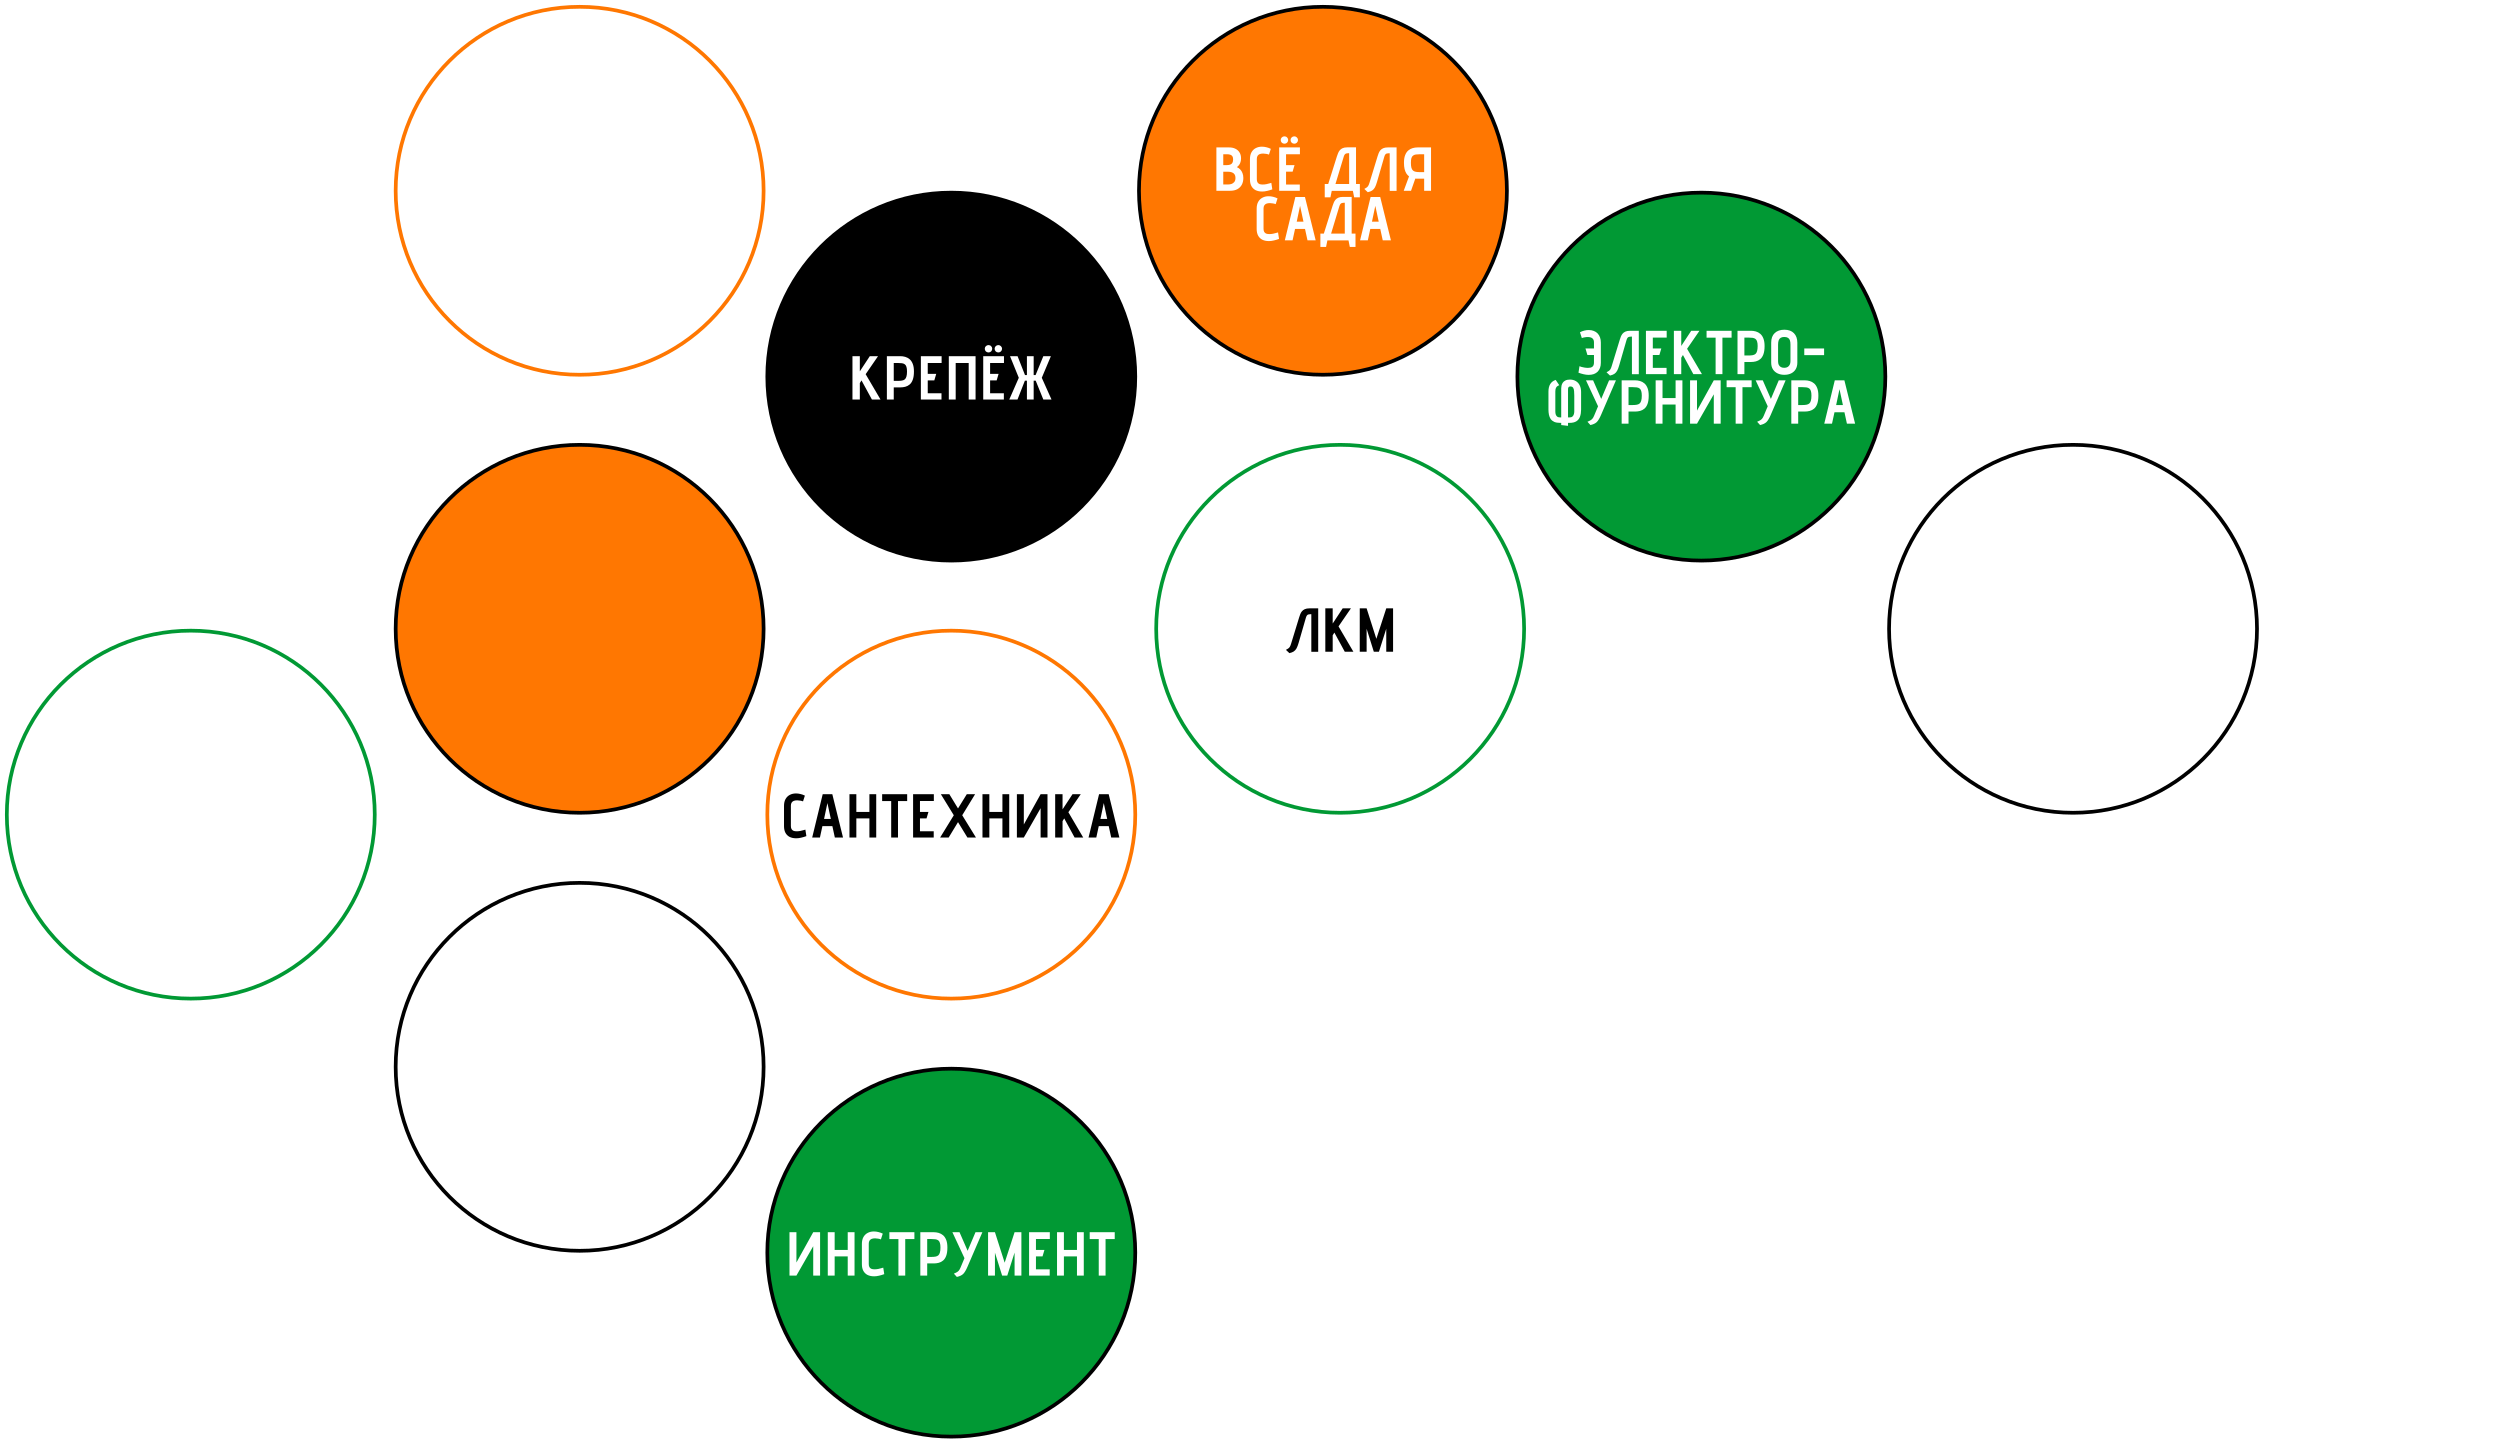 <?xml version="1.0" encoding="UTF-8"?> <svg xmlns="http://www.w3.org/2000/svg" width="2018" height="1166" viewBox="0 0 2018 1166" fill="none"><g filter="url(#filter0_d_2513_82)"><circle cx="767.884" cy="300" r="148.5" fill="black" stroke="black" stroke-width="3"></circle><circle cx="467.884" cy="150" r="148.5" stroke="#FF7701" stroke-width="3"></circle><circle cx="1067.88" cy="150" r="148.5" fill="#FF7701" stroke="black" stroke-width="3"></circle><circle cx="767.884" cy="653.57" r="148.5" stroke="#FF7701" stroke-width="3"></circle><circle cx="467.884" cy="503.57" r="148.5" fill="#FF7701" stroke="black" stroke-width="3"></circle><circle cx="767.884" cy="1007.14" r="148.5" fill="#019934" stroke="black" stroke-width="3"></circle><path d="M637.276 990.641H642.876V1015.09L656.426 990.641H661.976V1025.64H656.426V1001.94L642.876 1025.64H637.276V990.641ZM684.283 1004.94V990.641H689.783V1025.64H684.283V1010.19H673.733V1025.64H668.183V990.641H673.733V1004.94H684.283ZM711.064 996.441C710.431 996.174 709.681 995.974 708.814 995.841C707.947 995.674 707.131 995.591 706.364 995.591C705.264 995.591 704.331 995.741 703.564 996.041C702.831 996.341 702.264 996.807 701.864 997.441C701.464 998.074 701.264 998.907 701.264 999.941V1016.34C701.264 1017.37 701.447 1018.21 701.814 1018.84C702.181 1019.44 702.697 1019.89 703.364 1020.19C704.064 1020.46 704.914 1020.59 705.914 1020.59C706.947 1020.59 707.964 1020.49 708.964 1020.29C709.964 1020.09 710.831 1019.87 711.564 1019.64C712.331 1019.41 712.797 1019.27 712.964 1019.24L713.764 1024.49C712.331 1025.02 710.931 1025.44 709.564 1025.74C708.197 1026.07 706.881 1026.24 705.614 1026.24C703.547 1026.24 701.764 1025.87 700.264 1025.14C698.797 1024.37 697.664 1023.26 696.864 1021.79C696.097 1020.32 695.714 1018.54 695.714 1016.44V1000.09C695.714 997.891 696.131 996.041 696.964 994.541C697.831 993.041 698.981 991.924 700.414 991.191C701.881 990.424 703.531 990.041 705.364 990.041C706.564 990.041 707.764 990.191 708.964 990.491C710.164 990.757 711.364 991.191 712.564 991.791L711.064 996.441ZM730.702 996.191V1025.64H725.202V996.191H717.902V990.641H738.102V996.191H730.702ZM753.784 990.641C755.084 990.641 756.384 990.824 757.684 991.191C758.984 991.557 760.167 992.191 761.234 993.091C762.301 993.991 763.151 995.257 763.784 996.891C764.417 998.491 764.734 1000.52 764.734 1002.99C764.734 1005.72 764.417 1007.94 763.784 1009.64C763.184 1011.31 762.351 1012.59 761.284 1013.49C760.217 1014.39 759.034 1015.01 757.734 1015.34C756.467 1015.67 755.151 1015.84 753.784 1015.84H748.434V1025.64H742.884V990.641H753.784ZM748.434 1010.59H751.734C753.034 1010.59 754.151 1010.51 755.084 1010.34C756.017 1010.17 756.784 1009.84 757.384 1009.34C757.984 1008.81 758.417 1008.04 758.684 1007.04C758.984 1006.04 759.134 1004.69 759.134 1002.99C759.134 1001.42 758.984 1000.19 758.684 999.291C758.417 998.357 757.984 997.674 757.384 997.241C756.784 996.774 756.017 996.474 755.084 996.341C754.151 996.207 753.034 996.141 751.734 996.141H748.434V1010.59ZM787.423 990.641H792.973L780.973 1018.49C780.373 1019.89 779.79 1021.06 779.223 1021.99C778.69 1022.92 778.107 1023.71 777.473 1024.34C776.84 1024.94 776.107 1025.42 775.273 1025.79C774.473 1026.16 773.507 1026.47 772.373 1026.74L769.973 1024.09C770.673 1023.72 771.34 1023.41 771.973 1023.14C772.607 1022.84 773.207 1022.41 773.773 1021.84C774.34 1021.24 774.857 1020.37 775.323 1019.24L778.523 1011.59L768.773 990.641H774.523L781.073 1005.64L787.423 990.641ZM803.117 990.641L810.967 1015.24L818.967 990.641H824.467V1025.64H818.967V1007.09L813.067 1025.64H808.917L803.117 1007.14V1025.64H797.567V990.641H803.117ZM830.671 1025.64V990.641H847.421V996.141H836.221V1004.94H843.071L841.521 1010.19H836.221V1020.59H847.321V1025.64H830.671ZM869.328 1004.94V990.641H874.828V1025.64H869.328V1010.19H858.778V1025.64H853.228V990.641H858.778V1004.94H869.328ZM892.409 996.191V1025.64H886.909V996.191H879.609V990.641H899.809V996.191H892.409Z" fill="white"></path><circle cx="467.884" cy="857.141" r="148.5" fill="white" stroke="black" stroke-width="3"></circle><circle cx="1373.35" cy="300" r="148.5" fill="#019934" stroke="black" stroke-width="3"></circle><circle cx="1673.35" cy="503.57" r="148.5" stroke="black" stroke-width="3"></circle><path d="M694.053 295.75L702.103 283.5H708.753L698.753 298.05L710.753 318.5H703.803L695.403 303.05L694.053 305.25V318.5H688.103V283.5H694.053V295.75ZM726.784 283.5C728.084 283.5 729.384 283.683 730.684 284.05C731.984 284.417 733.167 285.05 734.234 285.95C735.301 286.85 736.151 288.117 736.784 289.75C737.417 291.35 737.734 293.383 737.734 295.85C737.734 298.583 737.417 300.8 736.784 302.5C736.184 304.167 735.351 305.45 734.284 306.35C733.217 307.25 732.034 307.867 730.734 308.2C729.467 308.533 728.151 308.7 726.784 308.7H721.434V318.5H715.884V283.5H726.784ZM721.434 303.45H724.734C726.034 303.45 727.151 303.367 728.084 303.2C729.017 303.033 729.784 302.7 730.384 302.2C730.984 301.667 731.417 300.9 731.684 299.9C731.984 298.9 732.134 297.55 732.134 295.85C732.134 294.283 731.984 293.05 731.684 292.15C731.417 291.217 730.984 290.533 730.384 290.1C729.784 289.633 729.017 289.333 728.084 289.2C727.151 289.067 726.034 289 724.734 289H721.434V303.45ZM743.323 318.5V283.5H760.073V289H748.873V297.8H755.723L754.173 303.05H748.873V313.45H759.973V318.5H743.323ZM781.93 318.5V289H771.43V318.5H765.88V283.5H787.48V318.5H781.93ZM797.911 274.55C798.778 274.55 799.495 274.85 800.061 275.45C800.628 276.017 800.911 276.7 800.911 277.5C800.911 278.333 800.628 279.05 800.061 279.65C799.495 280.217 798.778 280.5 797.911 280.5C797.078 280.5 796.361 280.217 795.761 279.65C795.195 279.05 794.911 278.333 794.911 277.5C794.911 276.7 795.195 276.017 795.761 275.45C796.361 274.85 797.078 274.55 797.911 274.55ZM805.861 274.55C806.695 274.55 807.395 274.85 807.961 275.45C808.561 276.017 808.861 276.7 808.861 277.5C808.861 278.333 808.561 279.05 807.961 279.65C807.395 280.217 806.695 280.5 805.861 280.5C805.028 280.5 804.311 280.217 803.711 279.65C803.145 279.05 802.861 278.333 802.861 277.5C802.861 276.7 803.145 276.017 803.711 275.45C804.311 274.85 805.028 274.55 805.861 274.55ZM793.661 318.5V283.5H810.411V289H799.211V297.8H806.061L804.511 303.05H799.211V313.45H810.311V318.5H793.661ZM842.177 318.5L836.027 303.3H834.377V318.5H828.927V303.3H827.277L821.327 318.5H814.677L822.377 300.95L815.277 283.5H821.377L827.377 298.75H828.927V283.5H834.377V298.75H835.927L842.177 283.5H848.277L840.927 300.95L848.777 318.5H842.177Z" fill="white"></path><circle cx="1081.77" cy="503.57" r="148.5" stroke="#019934" stroke-width="3"></circle><circle cx="154" cy="653.57" r="148.5" stroke="#019934" stroke-width="3"></circle><path d="M1056.95 487.07H1064.05V522.12H1058.5V491.77H1057.8C1057.2 491.77 1056.66 491.837 1056.2 491.97C1055.73 492.07 1055.33 492.32 1055 492.72C1054.7 493.087 1054.41 493.687 1054.15 494.52L1048.25 514.92C1047.71 516.787 1047.15 518.27 1046.55 519.37C1045.95 520.437 1045.2 521.27 1044.3 521.87C1043.43 522.437 1042.26 522.887 1040.8 523.22L1038 520.57C1038.66 520.204 1039.23 519.87 1039.7 519.57C1040.2 519.27 1040.65 518.837 1041.05 518.27C1041.45 517.67 1041.81 516.804 1042.15 515.67L1048.7 494.27C1048.93 493.47 1049.21 492.654 1049.55 491.82C1049.88 490.954 1050.33 490.17 1050.9 489.47C1051.5 488.737 1052.28 488.154 1053.25 487.72C1054.21 487.287 1055.45 487.07 1056.95 487.07ZM1075.75 499.32L1083.8 487.07H1090.45L1080.45 501.62L1092.45 522.07H1085.5L1077.1 506.62L1075.75 508.82V522.07H1069.8V487.07H1075.75V499.32ZM1103.14 487.07L1110.99 511.67L1118.99 487.07H1124.49V522.07H1118.99V503.52L1113.09 522.07H1108.94L1103.14 503.57V522.07H1097.59V487.07H1103.14Z" fill="black"></path><path d="M648.202 642.87C647.568 642.604 646.818 642.404 645.952 642.27C645.085 642.104 644.268 642.02 643.502 642.02C642.402 642.02 641.468 642.17 640.702 642.47C639.968 642.77 639.402 643.237 639.002 643.87C638.602 644.504 638.402 645.337 638.402 646.37V662.77C638.402 663.804 638.585 664.637 638.952 665.27C639.318 665.87 639.835 666.32 640.502 666.62C641.202 666.887 642.052 667.02 643.052 667.02C644.085 667.02 645.102 666.92 646.102 666.72C647.102 666.52 647.968 666.304 648.702 666.07C649.468 665.837 649.935 665.704 650.102 665.67L650.902 670.92C649.468 671.454 648.068 671.87 646.702 672.17C645.335 672.504 644.018 672.67 642.752 672.67C640.685 672.67 638.902 672.304 637.402 671.57C635.935 670.804 634.802 669.687 634.002 668.22C633.235 666.754 632.852 664.97 632.852 662.87V646.52C632.852 644.32 633.268 642.47 634.102 640.97C634.968 639.47 636.118 638.354 637.552 637.62C639.018 636.854 640.668 636.47 642.502 636.47C643.702 636.47 644.902 636.62 646.102 636.92C647.302 637.187 648.502 637.62 649.702 638.22L648.202 642.87ZM680.49 672.07H673.89L671.89 662.87H663.84L661.84 672.07H655.59L664.09 637.07H671.84L680.49 672.07ZM665.19 657.02H670.64L667.89 644.22L665.19 657.02ZM701.786 651.37V637.07H707.286V672.07H701.786V656.62H691.236V672.07H685.686V637.07H691.236V651.37H701.786ZM724.867 642.62V672.07H719.367V642.62H712.067V637.07H732.267V642.62H724.867ZM737.049 672.07V637.07H753.799V642.57H742.599V651.37H749.449L747.899 656.62H742.599V667.02H753.699V672.07H737.049ZM773.306 648.57L780.406 637.07H787.106L776.706 654.07L787.806 672.07H780.906L773.306 659.62L765.756 672.07H758.856L769.906 654.07L759.456 637.07H766.306L773.306 648.57ZM809.151 651.37V637.07H814.651V672.07H809.151V656.62H798.601V672.07H793.051V637.07H798.601V651.37H809.151ZM820.832 637.07H826.432V661.52L839.982 637.07H845.532V672.07H839.982V648.37L826.432 672.07H820.832V637.07ZM857.688 649.32L865.738 637.07H872.388L862.388 651.62L874.388 672.07H867.438L859.038 656.62L857.688 658.82V672.07H851.738V637.07H857.688V649.32ZM903.57 672.07H896.97L894.97 662.87H886.92L884.92 672.07H878.67L887.17 637.07H894.92L903.57 672.07ZM888.27 657.02H893.72L890.97 644.22L888.27 657.02Z" fill="black"></path><path d="M1276.85 268.9L1275.35 264.2C1276.55 263.567 1277.74 263.117 1278.9 262.85C1280.1 262.55 1281.27 262.4 1282.4 262.4C1283.97 262.4 1285.35 262.65 1286.55 263.15C1287.79 263.617 1288.82 264.3 1289.65 265.2C1290.49 266.1 1291.12 267.167 1291.55 268.4C1291.99 269.633 1292.2 271 1292.2 272.5V288.8C1292.2 290.333 1291.99 291.7 1291.55 292.9C1291.12 294.1 1290.49 295.133 1289.65 296C1288.82 296.833 1287.79 297.483 1286.55 297.95C1285.35 298.383 1283.97 298.6 1282.4 298.6C1281.07 298.6 1279.72 298.433 1278.35 298.1C1277.02 297.8 1275.62 297.383 1274.15 296.85L1274.95 291.6C1275.25 291.733 1275.75 291.917 1276.45 292.15C1277.19 292.35 1278.02 292.533 1278.95 292.7C1279.89 292.867 1280.84 292.95 1281.8 292.95C1282.57 292.95 1283.25 292.883 1283.85 292.75C1284.45 292.583 1284.95 292.35 1285.35 292.05C1285.79 291.717 1286.1 291.283 1286.3 290.75C1286.54 290.183 1286.65 289.5 1286.65 288.7V282.55H1281.35L1279.8 277.3H1286.65V272.35C1286.65 271.55 1286.54 270.883 1286.3 270.35C1286.07 269.817 1285.74 269.383 1285.3 269.05C1284.87 268.683 1284.34 268.433 1283.7 268.3C1283.1 268.133 1282.44 268.05 1281.7 268.05C1280.84 268.05 1279.97 268.133 1279.1 268.3C1278.27 268.433 1277.52 268.633 1276.85 268.9ZM1315.74 263H1322.84V298.05H1317.29V267.7H1316.59C1315.99 267.7 1315.46 267.767 1314.99 267.9C1314.53 268 1314.13 268.25 1313.79 268.65C1313.49 269.017 1313.21 269.617 1312.94 270.45L1307.04 290.85C1306.51 292.717 1305.94 294.2 1305.34 295.3C1304.74 296.367 1303.99 297.2 1303.09 297.8C1302.23 298.367 1301.06 298.817 1299.59 299.15L1296.79 296.5C1297.46 296.133 1298.03 295.8 1298.49 295.5C1298.99 295.2 1299.44 294.767 1299.84 294.2C1300.24 293.6 1300.61 292.733 1300.94 291.6L1307.49 270.2C1307.73 269.4 1308.01 268.583 1308.34 267.75C1308.68 266.883 1309.13 266.1 1309.69 265.4C1310.29 264.667 1311.08 264.083 1312.04 263.65C1313.01 263.217 1314.24 263 1315.74 263ZM1328.6 298V263H1345.35V268.5H1334.15V277.3H1341L1339.45 282.55H1334.15V292.95H1345.25V298H1328.6ZM1357.11 275.25L1365.16 263H1371.81L1361.81 277.55L1373.81 298H1366.86L1358.46 282.55L1357.11 284.75V298H1351.16V263H1357.11V275.25ZM1390.34 268.55V298H1384.84V268.55H1377.54V263H1397.74V268.55H1390.34ZM1413.42 263C1414.72 263 1416.02 263.183 1417.32 263.55C1418.62 263.917 1419.8 264.55 1420.87 265.45C1421.94 266.35 1422.79 267.617 1423.42 269.25C1424.05 270.85 1424.37 272.883 1424.37 275.35C1424.37 278.083 1424.05 280.3 1423.42 282C1422.82 283.667 1421.99 284.95 1420.92 285.85C1419.85 286.75 1418.67 287.367 1417.37 287.7C1416.1 288.033 1414.79 288.2 1413.42 288.2H1408.07V298H1402.52V263H1413.42ZM1408.07 282.95H1411.37C1412.67 282.95 1413.79 282.867 1414.72 282.7C1415.65 282.533 1416.42 282.2 1417.02 281.7C1417.62 281.167 1418.05 280.4 1418.32 279.4C1418.62 278.4 1418.77 277.05 1418.77 275.35C1418.77 273.783 1418.62 272.55 1418.32 271.65C1418.05 270.717 1417.62 270.033 1417.02 269.6C1416.42 269.133 1415.65 268.833 1414.72 268.7C1413.79 268.567 1412.67 268.5 1411.37 268.5H1408.07V282.95ZM1429.71 272.6C1429.71 269.2 1430.66 266.617 1432.56 264.85C1434.46 263.05 1437.06 262.15 1440.36 262.15C1443.66 262.15 1446.23 263.083 1448.06 264.95C1449.89 266.817 1450.81 269.383 1450.81 272.65V288.7C1450.81 290.733 1450.38 292.5 1449.51 294C1448.64 295.467 1447.41 296.6 1445.81 297.4C1444.24 298.167 1442.41 298.55 1440.31 298.55C1438.34 298.55 1436.56 298.183 1434.96 297.45C1433.36 296.717 1432.08 295.617 1431.11 294.15C1430.18 292.683 1429.71 290.867 1429.71 288.7V272.6ZM1435.26 287.7C1435.26 288.767 1435.44 289.7 1435.81 290.5C1436.21 291.267 1436.78 291.867 1437.51 292.3C1438.28 292.7 1439.19 292.9 1440.26 292.9C1441.33 292.9 1442.23 292.683 1442.96 292.25C1443.69 291.817 1444.26 291.2 1444.66 290.4C1445.06 289.6 1445.26 288.683 1445.26 287.65V274.2C1445.26 272.767 1445.11 271.6 1444.81 270.7C1444.51 269.8 1443.99 269.133 1443.26 268.7C1442.53 268.233 1441.53 268 1440.26 268C1439.09 268 1438.14 268.217 1437.41 268.65C1436.68 269.083 1436.13 269.767 1435.76 270.7C1435.43 271.6 1435.26 272.767 1435.26 274.2V287.7ZM1456.41 282.65V277.3H1472.41V282.65H1456.41ZM1258.61 306.9C1258.18 307.067 1257.71 307.317 1257.21 307.65C1256.71 307.95 1256.3 308.45 1255.96 309.15C1255.63 309.817 1255.46 310.8 1255.46 312.1V328.05C1255.46 328.783 1255.55 329.533 1255.71 330.3C1255.91 331.067 1256.3 331.7 1256.86 332.2C1257.43 332.7 1258.26 332.95 1259.36 332.95H1260.21V309.45C1260.21 308.817 1260.3 308.1 1260.46 307.3C1260.63 306.5 1260.95 305.733 1261.41 305C1261.91 304.233 1262.63 303.617 1263.56 303.15C1264.5 302.65 1265.73 302.4 1267.26 302.4C1269.13 302.4 1270.73 302.817 1272.06 303.65C1273.43 304.45 1274.46 305.6 1275.16 307.1C1275.9 308.6 1276.26 310.367 1276.26 312.4V326.65C1276.26 328.817 1275.96 330.717 1275.36 332.35C1274.8 333.95 1273.83 335.183 1272.46 336.05C1271.1 336.917 1269.23 337.35 1266.86 337.35H1265.71V339.75L1260.21 339.1V337.35H1259.36C1257.43 337.35 1255.85 337.083 1254.61 336.55C1253.38 335.983 1252.41 335.217 1251.71 334.25C1251.05 333.25 1250.58 332.1 1250.31 330.8C1250.05 329.5 1249.91 328.117 1249.91 326.65V312.1C1249.91 309.6 1250.4 307.567 1251.36 306C1252.36 304.4 1253.83 303.283 1255.76 302.65L1258.61 306.9ZM1266.86 332.95C1267.93 332.95 1268.75 332.7 1269.31 332.2C1269.88 331.667 1270.26 331.017 1270.46 330.25C1270.66 329.483 1270.76 328.75 1270.76 328.05V315.25C1270.76 314.05 1270.71 312.9 1270.61 311.8C1270.55 310.667 1270.3 309.75 1269.86 309.05C1269.43 308.317 1268.68 307.95 1267.61 307.95C1266.98 307.95 1266.53 308.1 1266.26 308.4C1266 308.7 1265.83 309.067 1265.76 309.5C1265.73 309.933 1265.71 310.35 1265.71 310.75V332.95H1266.86ZM1298.85 303H1304.4L1292.4 330.85C1291.8 332.25 1291.22 333.417 1290.65 334.35C1290.12 335.283 1289.54 336.067 1288.9 336.7C1288.27 337.3 1287.54 337.783 1286.7 338.15C1285.9 338.517 1284.94 338.833 1283.8 339.1L1281.4 336.45C1282.1 336.083 1282.77 335.767 1283.4 335.5C1284.04 335.2 1284.64 334.767 1285.2 334.2C1285.77 333.6 1286.29 332.733 1286.75 331.6L1289.95 323.95L1280.2 303H1285.95L1292.5 318L1298.85 303ZM1319.9 303C1321.2 303 1322.5 303.183 1323.8 303.55C1325.1 303.917 1326.28 304.55 1327.35 305.45C1328.41 306.35 1329.26 307.617 1329.9 309.25C1330.53 310.85 1330.85 312.883 1330.85 315.35C1330.85 318.083 1330.53 320.3 1329.9 322C1329.3 323.667 1328.46 324.95 1327.4 325.85C1326.33 326.75 1325.15 327.367 1323.85 327.7C1322.58 328.033 1321.26 328.2 1319.9 328.2H1314.55V338H1309V303H1319.9ZM1314.55 322.95H1317.85C1319.15 322.95 1320.26 322.867 1321.2 322.7C1322.13 322.533 1322.9 322.2 1323.5 321.7C1324.1 321.167 1324.53 320.4 1324.8 319.4C1325.1 318.4 1325.25 317.05 1325.25 315.35C1325.25 313.783 1325.1 312.55 1324.8 311.65C1324.53 310.717 1324.1 310.033 1323.5 309.6C1322.9 309.133 1322.13 308.833 1321.2 308.7C1320.26 308.567 1319.15 308.5 1317.85 308.5H1314.55V322.95ZM1352.54 317.3V303H1358.04V338H1352.54V322.55H1341.99V338H1336.44V303H1341.99V317.3H1352.54ZM1364.22 303H1369.82V327.45L1383.37 303H1388.92V338H1383.37V314.3L1369.82 338H1364.22V303ZM1406.52 308.55V338H1401.02V308.55H1393.72V303H1413.92V308.55H1406.52ZM1435.81 303H1441.36L1429.36 330.85C1428.76 332.25 1428.17 333.417 1427.61 334.35C1427.07 335.283 1426.49 336.067 1425.86 336.7C1425.22 337.3 1424.49 337.783 1423.66 338.15C1422.86 338.517 1421.89 338.833 1420.76 339.1L1418.36 336.45C1419.06 336.083 1419.72 335.767 1420.36 335.5C1420.99 335.2 1421.59 334.767 1422.16 334.2C1422.72 333.6 1423.24 332.733 1423.71 331.6L1426.91 323.95L1417.16 303H1422.91L1429.46 318L1435.81 303ZM1456.85 303C1458.15 303 1459.45 303.183 1460.75 303.55C1462.05 303.917 1463.23 304.55 1464.3 305.45C1465.37 306.35 1466.22 307.617 1466.85 309.25C1467.48 310.85 1467.8 312.883 1467.8 315.35C1467.8 318.083 1467.48 320.3 1466.85 322C1466.25 323.667 1465.42 324.95 1464.35 325.85C1463.28 326.75 1462.1 327.367 1460.8 327.7C1459.53 328.033 1458.22 328.2 1456.85 328.2H1451.5V338H1445.95V303H1456.85ZM1451.5 322.95H1454.8C1456.1 322.95 1457.22 322.867 1458.15 322.7C1459.08 322.533 1459.85 322.2 1460.45 321.7C1461.05 321.167 1461.48 320.4 1461.75 319.4C1462.05 318.4 1462.2 317.05 1462.2 315.35C1462.2 313.783 1462.05 312.55 1461.75 311.65C1461.48 310.717 1461.05 310.033 1460.45 309.6C1459.85 309.133 1459.08 308.833 1458.15 308.7C1457.22 308.567 1456.1 308.5 1454.8 308.5H1451.5V322.95ZM1497.44 338H1490.84L1488.84 328.8H1480.79L1478.79 338H1472.54L1481.04 303H1488.79L1497.44 338ZM1482.14 322.95H1487.59L1484.84 310.15L1482.14 322.95Z" fill="white"></path><path d="M992.116 115C994.05 115 995.733 115.35 997.166 116.05C998.633 116.75 999.766 117.767 1000.57 119.1C1001.37 120.4 1001.77 121.983 1001.77 123.85C1001.77 124.883 1001.63 125.833 1001.37 126.7C1001.13 127.567 1000.77 128.35 1000.27 129.05C999.766 129.75 999.15 130.367 998.416 130.9C999.416 131.333 1000.3 131.95 1001.07 132.75C1001.87 133.55 1002.48 134.533 1002.92 135.7C1003.38 136.833 1003.62 138.167 1003.62 139.7C1003.62 141.767 1003.2 143.583 1002.37 145.15C1001.53 146.683 1000.32 147.883 998.716 148.75C997.15 149.583 995.2 150 992.866 150H981.866V115H992.116ZM989.816 129.3C991.116 129.3 992.166 129.167 992.966 128.9C993.8 128.6 994.4 128.117 994.766 127.45C995.166 126.75 995.366 125.817 995.366 124.65C995.366 123.617 995.183 122.8 994.816 122.2C994.45 121.6 993.883 121.167 993.116 120.9C992.383 120.633 991.45 120.5 990.316 120.5H987.416V129.3H989.816ZM991.416 144.9C992.25 144.9 993.116 144.767 994.016 144.5C994.916 144.2 995.683 143.667 996.316 142.9C996.95 142.133 997.266 141.033 997.266 139.6C997.266 138.467 997.033 137.533 996.566 136.8C996.1 136.067 995.4 135.517 994.466 135.15C993.533 134.783 992.35 134.6 990.916 134.6H987.416V144.9H991.416ZM1024.31 120.8C1023.67 120.533 1022.92 120.333 1022.06 120.2C1021.19 120.033 1020.37 119.95 1019.61 119.95C1018.51 119.95 1017.57 120.1 1016.81 120.4C1016.07 120.7 1015.51 121.167 1015.11 121.8C1014.71 122.433 1014.51 123.267 1014.51 124.3V140.7C1014.51 141.733 1014.69 142.567 1015.06 143.2C1015.42 143.8 1015.94 144.25 1016.61 144.55C1017.31 144.817 1018.16 144.95 1019.16 144.95C1020.19 144.95 1021.21 144.85 1022.21 144.65C1023.21 144.45 1024.07 144.233 1024.81 144C1025.57 143.767 1026.04 143.633 1026.21 143.6L1027.01 148.85C1025.57 149.383 1024.17 149.8 1022.81 150.1C1021.44 150.433 1020.12 150.6 1018.86 150.6C1016.79 150.6 1015.01 150.233 1013.51 149.5C1012.04 148.733 1010.91 147.617 1010.11 146.15C1009.34 144.683 1008.96 142.9 1008.96 140.8V124.45C1008.96 122.25 1009.37 120.4 1010.21 118.9C1011.07 117.4 1012.22 116.283 1013.66 115.55C1015.12 114.783 1016.77 114.4 1018.61 114.4C1019.81 114.4 1021.01 114.55 1022.21 114.85C1023.41 115.117 1024.61 115.55 1025.81 116.15L1024.31 120.8ZM1036.8 106.05C1037.66 106.05 1038.38 106.35 1038.95 106.95C1039.51 107.517 1039.8 108.2 1039.8 109C1039.8 109.833 1039.51 110.55 1038.95 111.15C1038.38 111.717 1037.66 112 1036.8 112C1035.96 112 1035.25 111.717 1034.65 111.15C1034.08 110.55 1033.8 109.833 1033.8 109C1033.8 108.2 1034.08 107.517 1034.65 106.95C1035.25 106.35 1035.96 106.05 1036.8 106.05ZM1044.75 106.05C1045.58 106.05 1046.28 106.35 1046.85 106.95C1047.45 107.517 1047.75 108.2 1047.75 109C1047.75 109.833 1047.45 110.55 1046.85 111.15C1046.28 111.717 1045.58 112 1044.75 112C1043.91 112 1043.2 111.717 1042.6 111.15C1042.03 110.55 1041.75 109.833 1041.75 109C1041.75 108.2 1042.03 107.517 1042.6 106.95C1043.2 106.35 1043.91 106.05 1044.75 106.05ZM1032.55 150V115H1049.3V120.5H1038.1V129.3H1044.95L1043.4 134.55H1038.1V144.95H1049.2V150H1032.55ZM1094.58 144.55H1097.68V155.3H1093.08L1092.03 150.05H1074.98L1073.93 155.3H1069.33V144.55H1072.13L1079.18 122.15C1079.44 121.35 1079.74 120.533 1080.08 119.7C1080.41 118.833 1080.86 118.05 1081.43 117.35C1082.03 116.617 1082.81 116.033 1083.78 115.6C1084.74 115.167 1085.98 114.95 1087.48 114.95H1094.58V144.55ZM1089.03 144.55V119.65H1088.33C1087.79 119.65 1087.29 119.717 1086.83 119.85C1086.36 119.95 1085.94 120.2 1085.58 120.6C1085.24 120.967 1084.94 121.567 1084.68 122.4L1077.98 144.55H1089.03ZM1120.22 115H1127.32V150.05H1121.77V119.7H1121.07C1120.47 119.7 1119.93 119.767 1119.47 119.9C1119 120 1118.6 120.25 1118.27 120.65C1117.97 121.017 1117.68 121.617 1117.42 122.45L1111.52 142.85C1110.98 144.717 1110.42 146.2 1109.82 147.3C1109.22 148.367 1108.47 149.2 1107.57 149.8C1106.7 150.367 1105.53 150.817 1104.07 151.15L1101.27 148.5C1101.93 148.133 1102.5 147.8 1102.97 147.5C1103.47 147.2 1103.92 146.767 1104.32 146.2C1104.72 145.6 1105.08 144.733 1105.42 143.6L1111.97 122.2C1112.2 121.4 1112.48 120.583 1112.82 119.75C1113.15 118.883 1113.6 118.1 1114.17 117.4C1114.77 116.667 1115.55 116.083 1116.52 115.65C1117.48 115.217 1118.72 115 1120.22 115ZM1144.23 115H1155.13V150H1149.58V140.2H1144.23C1144.03 140.2 1143.83 140.2 1143.63 140.2C1143.43 140.2 1143.23 140.2 1143.03 140.2C1142.83 140.2 1142.63 140.183 1142.43 140.15L1138.98 150H1133.08L1137.38 138.35C1136.58 137.783 1135.86 137.017 1135.23 136.05C1134.63 135.083 1134.14 133.883 1133.78 132.45C1133.44 131.017 1133.28 129.317 1133.28 127.35C1133.28 124.883 1133.59 122.85 1134.23 121.25C1134.86 119.617 1135.71 118.35 1136.78 117.45C1137.84 116.55 1139.03 115.917 1140.33 115.55C1141.63 115.183 1142.93 115 1144.23 115ZM1146.28 134.95H1149.58V120.5H1146.28C1144.98 120.5 1143.86 120.567 1142.93 120.7C1141.99 120.833 1141.23 121.133 1140.63 121.6C1140.03 122.033 1139.58 122.717 1139.28 123.65C1139.01 124.55 1138.88 125.783 1138.88 127.35C1138.88 129.05 1139.01 130.4 1139.28 131.4C1139.58 132.4 1140.03 133.167 1140.63 133.7C1141.23 134.2 1141.99 134.533 1142.93 134.7C1143.86 134.867 1144.98 134.95 1146.28 134.95ZM1029.73 160.8C1029.09 160.533 1028.34 160.333 1027.48 160.2C1026.61 160.033 1025.79 159.95 1025.03 159.95C1023.93 159.95 1022.99 160.1 1022.23 160.4C1021.49 160.7 1020.93 161.167 1020.53 161.8C1020.13 162.433 1019.93 163.267 1019.93 164.3V180.7C1019.93 181.733 1020.11 182.567 1020.48 183.2C1020.84 183.8 1021.36 184.25 1022.03 184.55C1022.73 184.817 1023.58 184.95 1024.58 184.95C1025.61 184.95 1026.63 184.85 1027.63 184.65C1028.63 184.45 1029.49 184.233 1030.23 184C1030.99 183.767 1031.46 183.633 1031.63 183.6L1032.43 188.85C1030.99 189.383 1029.59 189.8 1028.23 190.1C1026.86 190.433 1025.54 190.6 1024.28 190.6C1022.21 190.6 1020.43 190.233 1018.93 189.5C1017.46 188.733 1016.33 187.617 1015.53 186.15C1014.76 184.683 1014.38 182.9 1014.38 180.8V164.45C1014.38 162.25 1014.79 160.4 1015.63 158.9C1016.49 157.4 1017.64 156.283 1019.08 155.55C1020.54 154.783 1022.19 154.4 1024.03 154.4C1025.23 154.4 1026.43 154.55 1027.63 154.85C1028.83 155.117 1030.03 155.55 1031.23 156.15L1029.73 160.8ZM1062.01 190H1055.41L1053.41 180.8H1045.36L1043.36 190H1037.11L1045.61 155H1053.36L1062.01 190ZM1046.71 174.95H1052.16L1049.41 162.15L1046.71 174.95ZM1091.06 184.55H1094.16V195.3H1089.56L1088.51 190.05H1071.46L1070.41 195.3H1065.81V184.55H1068.61L1075.66 162.15C1075.93 161.35 1076.23 160.533 1076.56 159.7C1076.89 158.833 1077.34 158.05 1077.91 157.35C1078.51 156.617 1079.29 156.033 1080.26 155.6C1081.23 155.167 1082.46 154.95 1083.96 154.95H1091.06V184.55ZM1085.51 184.55V159.65H1084.81C1084.28 159.65 1083.78 159.717 1083.31 159.85C1082.84 159.95 1082.43 160.2 1082.06 160.6C1081.73 160.967 1081.43 161.567 1081.16 162.4L1074.46 184.55H1085.51ZM1122.75 190H1116.15L1114.15 180.8H1106.1L1104.1 190H1097.85L1106.35 155H1114.1L1122.75 190ZM1107.45 174.95H1112.9L1110.15 162.15L1107.45 174.95Z" fill="white"></path></g><defs><filter id="filter0_d_2513_82" x="0" y="0" width="1827.35" height="1165.14" filterUnits="userSpaceOnUse" color-interpolation-filters="sRGB"><feFlood flood-opacity="0" result="BackgroundImageFix"></feFlood><feColorMatrix in="SourceAlpha" type="matrix" values="0 0 0 0 0 0 0 0 0 0 0 0 0 0 0 0 0 0 127 0" result="hardAlpha"></feColorMatrix><feOffset dy="4"></feOffset><feGaussianBlur stdDeviation="2"></feGaussianBlur><feComposite in2="hardAlpha" operator="out"></feComposite><feColorMatrix type="matrix" values="0 0 0 0 0 0 0 0 0 0 0 0 0 0 0 0 0 0 0.25 0"></feColorMatrix><feBlend mode="normal" in2="BackgroundImageFix" result="effect1_dropShadow_2513_82"></feBlend><feBlend mode="normal" in="SourceGraphic" in2="effect1_dropShadow_2513_82" result="shape"></feBlend></filter></defs></svg> 